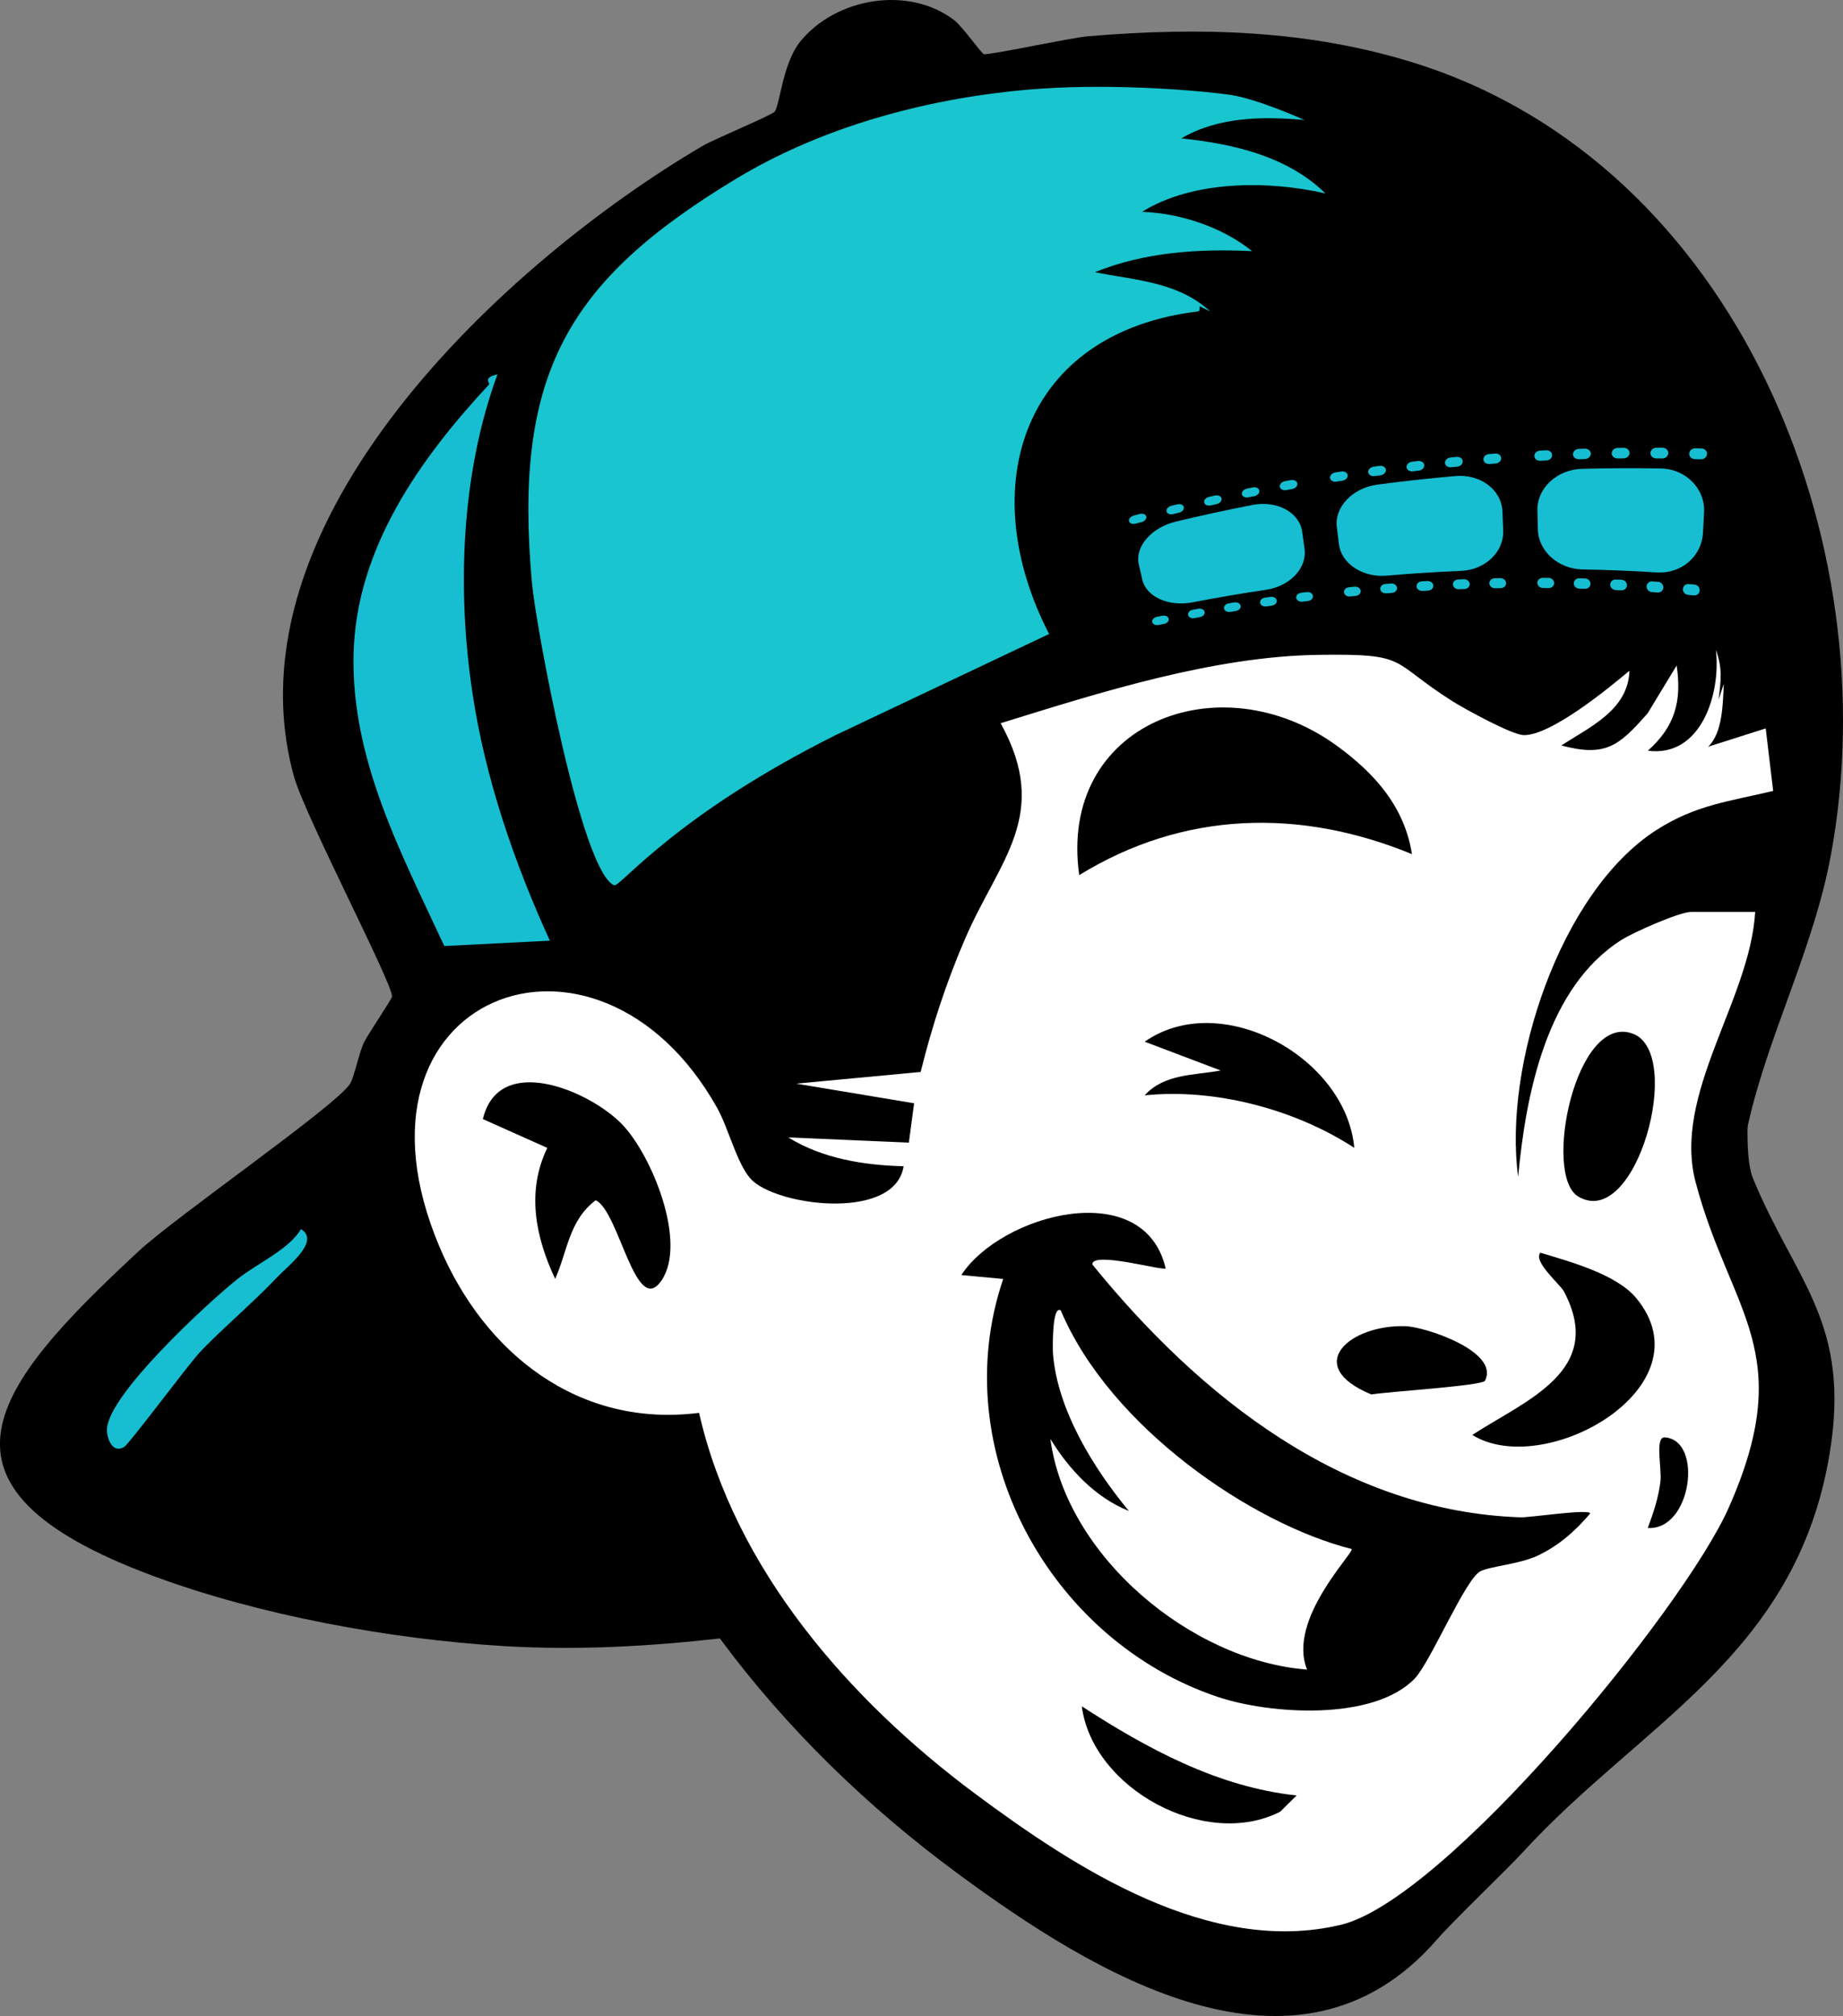 <?xml version="1.0" encoding="UTF-8"?>
<svg id="Layer_1" xmlns="http://www.w3.org/2000/svg" version="1.1" viewBox="0 0 703.36 768.91">
  <rect x="0" y="0" width="703.36" height="768.91" fill="#808080" stroke="none"/>
  <!-- Generator: Adobe Illustrator 29.6.1, SVG Export Plug-In . SVG Version: 2.1.1 Build 9)  -->
  <defs>
    <style>
      .st0 {
        fill: #19c5ce;
      }

      .st1 {
        fill: #fff;
      }

      .st2 {
        fill: #17bed1;
      }

      .st3 {
        display: none;
      }
    </style>
  </defs>
  <path d="M540.51,24.23c122.13,38.71,180.41,182.24,158.22,301.93-6.64,35.81-23.88,68.38-31.54,102.43-.29,1.31-.29,1.77-.29,2.76.02,4.99.11,13.28,2.18,18.28,16.11,38.99,37.51,54.91,29.15,104.97-12.84,76.94-71.79,102.45-117.11,151.89-6.08,6.63-26.33,25.92-32.76,33.31-53.39,61.34-131.69,12.46-182.82-25.19-34.33-25.28-65.44-55.39-90.81-89.7-27.45,3.09-54.71,4.57-82.42,2.92-43.19-2.58-93.63-11.78-134.14-26.86-91.4-34.03-60.92-72.1-5.34-123.68,14.55-13.5,74.65-54.93,80.69-63.81,1.63-2.39,3.47-12.04,5.47-16.04,1.63-3.26,10.51-16.31,10.62-17.32.49-4.58-33.35-69.08-37.47-84.12-26.56-96.96,80.3-195.87,156.04-240.37,4.27-2.51,26.59-11.79,27.48-13.03,2.01-2.79,3.05-18.48,9.75-26.75,13.6-16.77,41.53-21.49,58.91-8.03,2.89,2.24,10.31,12.62,11.13,12.83,1.96.49,33.34-6.28,39.92-6.83,42.54-3.56,84.29-2.52,125.13,10.42Z"/>
  <path class="st0" d="M469.29,36.14c10.64,1.53,28.56,9.64,28.56,9.64-15.71-1.42-32.86-1.33-46.99,7,19.63,2.06,40.38,6.7,54.99,21.01-21.73-4.99-50.49-5.11-70,7,14.51.51,30.58,5.79,42,15-20.32-.98-41.02.34-59.99,8.03,15.24,3.07,31.79,3.64,43.99,14.97l-3.98-1.97c-.1,0,.23,1.86-.62,1.96-66.92,8.04-85.89,66.79-56.88,123.03l-81.41,38.54c-60.59,30.28-81.49,57.12-84.49,57.35-12.66-4.92-30.04-99.44-31.48-115.53-7.07-79,12.95-114.72,77.78-153.89,40.68-24.58,86.86-32.45,116.43-34.46,29.57-2.01,61.45.8,72.09,2.34Z"/>
  <path class="st2" d="M180.33,264.54c4.91,32.51,15.91,64.47,29.52,94.24l-40.29,2.04c-16.49-35.54-35.63-71.18-34.62-111.55,1-40.19,25.44-74.44,51.71-102.63.47-.5-2.6-2.63,3.2-3.85-13.91,37.91-15.52,81.99-9.51,121.75Z"/>
  <path class="st2" d="M105.5,487.44c-9.04,9.53-22.29,20.77-29.46,28.57-4.59,5-26.68,34.66-28.64,35.85-4.46,2.7-6.62-3.14-6.58-6.6.13-13.16,38.92-48.77,49.82-57.43,7.62-6.05,19.73-11.32,24.21-19.05,7.57,4.58-5,14.05-9.36,18.64Z"/>
  <g id="Regular_Hatband" class="st3">
    <path class="st2" d="M581.67,180.1c21.06,4.78,41.21,14.02,33.9,39.9-3.82,13.54-14.74,13.25-26.31,13.37-23.99.25-25.61-3.76-71.74-2.59s-64.12,6.13-73.65,10.02c-5.99-18.12-10.63-39.38,9.7-49.79,26.66-13.64,99.27-17.46,128.09-10.91Z"/>
    <path d="M579.61,202.01c8.48-1.38,12.86,9.51,6.65,13.68-11.38,7.63-19.49-11.59-6.65-13.68Z"/>
    <path d="M534.47,197.49c8.48-1.38,12.86,9.51,6.65,13.68-11.38,7.63-19.49-11.59-6.65-13.68Z"/>
    <path d="M485.35,202.98c8.48-1.38,12.86,9.51,6.65,13.68-11.38,7.63-19.49-11.59-6.65-13.68Z"/>
    <path class="st3" d="M546.59,200.06c6.53-2.42,11.69,7.01,4.99,10.02-6.72,3.02-13.65-6.82-4.99-10.02Z"/>
  </g>
  <g id="Film_Band">
    <g>
      <path d="M658.52,233.54c-76.01-7.94-151.28-4.31-226.18,10.85-3.92-16.07-7.84-32.15-11.76-48.22,79.29-22.33,160.08-32.18,242.42-29.63-1.49,22.34-2.99,44.67-4.48,67.01Z"/>
      <path class="st2" d="M483.23,224.94c-9.41,1.39-18.82,2.99-28.16,4.8-9.05,1.73-17.61-2.07-19.14-8.72-.53-2.31-.8-3.47-1.33-5.79-1.53-6.65,4.79-14.06,14.16-16.29,9.67-2.33,19.43-4.44,29.19-6.34,9.45-1.85,17.98,2.84,19.01,10.23l.9,6.43c1.03,7.4-5.53,14.31-14.64,15.67Z"/>
      <path class="st2" d="M557.65,217.73c-9.48.4-18.99,1.01-28.44,1.83-9.16.77-17.31-4.53-18.23-12.07-.32-2.62-.48-3.94-.8-6.56-.92-7.55,6.05-14.87,15.59-16.11,9.85-1.3,19.77-2.39,29.67-3.25,9.59-.86,17.64,5.32,17.96,13.56.11,2.86.17,4.3.28,7.16.32,8.23-6.86,15.04-16.04,15.45Z"/>
      <path class="st2" d="M632.4,218.33c-9.48-.59-19-.98-28.5-1.15-9.19-.19-16.8-6.93-16.99-15.3-.07-2.91-.1-4.37-.17-7.28-.19-8.37,7.45-15.55,17.09-15.79,9.96-.27,19.95-.31,29.91-.14,9.65.15,17.08,7.76,16.6,16.76-.17,3.13-.25,4.69-.42,7.82-.49,8.99-8.32,15.64-17.51,15.08Z"/>
      <g>
        <path class="st2" d="M435.63,199.13c-.89.23-1.34.35-2.23.59-1.19.32-2.32-.11-2.52-.96h0c-.2-.85.62-1.8,1.82-2.12.9-.24,1.34-.36,2.24-.6,1.2-.32,2.33.12,2.52.98h0c.19.86-.63,1.81-1.82,2.12Z"/>
        <path class="st2" d="M449.93,195.55c-.9.22-1.35.32-2.24.54-1.2.29-2.32-.17-2.5-1.05h0c-.18-.87.65-1.82,1.85-2.12.9-.22,1.35-.33,2.25-.55,1.21-.29,2.32.18,2.5,1.06h0c.18.88-.66,1.83-1.86,2.11Z"/>
        <path class="st2" d="M464.28,192.26c-.9.2-1.35.3-2.25.5-1.2.27-2.32-.23-2.48-1.13h0c-.17-.89.68-1.84,1.89-2.12.9-.21,1.35-.31,2.26-.51,1.21-.27,2.32.24,2.48,1.15h0c.16.9-.69,1.85-1.89,2.11Z"/>
        <path class="st2" d="M478.69,189.24c-.9.18-1.36.27-2.26.45-1.21.24-2.31-.3-2.47-1.21h0c-.15-.91.71-1.86,1.92-2.11.91-.19,1.36-.28,2.27-.46,1.21-.25,2.32.3,2.46,1.23h0c.15.92-.72,1.86-1.93,2.11Z"/>
        <path class="st2" d="M493.15,186.52c-.91.16-1.36.24-2.27.41-1.21.22-2.31-.36-2.45-1.29h0c-.14-.94.74-1.88,1.96-2.11.91-.17,1.36-.25,2.28-.42,1.22-.22,2.31.37,2.44,1.31h0c.13.94-.75,1.88-1.96,2.1Z"/>
      </g>
      <g>
        <path class="st2" d="M512.3,183.35c-.91.14-1.37.21-2.28.35-1.22.19-2.3-.43-2.42-1.4h0c-.12-.96.78-1.9,2-2.1.91-.15,1.37-.22,2.29-.36,1.22-.19,2.31.44,2.42,1.42h0c.11.97-.79,1.91-2.01,2.09Z"/>
        <path class="st2" d="M526.86,181.28c-.91.12-1.37.18-2.28.3-1.22.17-2.29-.49-2.4-1.48h0c-.1-.98.81-1.92,2.04-2.09.92-.13,1.37-.19,2.29-.32,1.23-.17,2.3.5,2.39,1.5h0c.09.99-.82,1.92-2.05,2.09Z"/>
        <path class="st2" d="M541.46,179.5c-.92.1-1.37.15-2.29.26-1.23.14-2.29-.55-2.37-1.56h0c-.08-1,.84-1.94,2.07-2.09.92-.11,1.38-.16,2.3-.27,1.23-.14,2.29.56,2.37,1.58h0c.08,1.01-.86,1.94-2.08,2.08Z"/>
        <path class="st2" d="M556.1,178c-.92.08-1.38.13-2.29.22-1.23.12-2.28-.61-2.34-1.64h0c-.07-1.02.88-1.96,2.11-2.08.92-.09,1.38-.14,2.3-.23,1.23-.12,2.28.62,2.34,1.66h0c.06,1.03-.89,1.96-2.12,2.07Z"/>
        <path class="st2" d="M570.76,176.79c-.92.07-1.38.1-2.3.17-1.23.09-2.27-.67-2.32-1.71h0c-.05-1.04.91-1.97,2.15-2.07.92-.07,1.38-.11,2.31-.18,1.24-.1,2.27.68,2.31,1.73h0c.04,1.05-.92,1.97-2.15,2.06Z"/>
      </g>
      <g>
        <path class="st2" d="M590.15,175.63c-.92.04-1.38.07-2.3.11-1.23.06-2.25-.75-2.28-1.82h0c-.03-1.07.96-1.99,2.2-2.06.93-.05,1.39-.07,2.31-.12,1.24-.06,2.26.76,2.27,1.84h0c.02,1.08-.97,1.99-2.2,2.05Z"/>
        <path class="st2" d="M604.87,175.08c-.92.03-1.38.04-2.31.07-1.23.04-2.24-.81-2.25-1.89h0c0-1.09.99-2,2.23-2.05.93-.03,1.39-.05,2.32-.08,1.24-.04,2.24.82,2.24,1.91h0c0,1.09-1.01,2.01-2.24,2.04Z"/>
        <path class="st2" d="M619.61,174.83c-.92,0-1.39.01-2.31.02-1.24.01-2.23-.87-2.21-1.97h0c.01-1.1,1.03-2.02,2.27-2.04.93-.01,1.39-.02,2.32-.03,1.24-.01,2.23.88,2.21,1.99h0c-.02,1.11-1.04,2.02-2.28,2.03Z"/>
        <path class="st2" d="M634.36,174.86c-.92-.01-1.39-.02-2.31-.02-1.24-.01-2.21-.93-2.18-2.05h0c.03-1.12,1.07-2.03,2.31-2.02.93,0,1.39,0,2.32.01,1.24,0,2.22.94,2.18,2.07h0c-.04,1.13-1.08,2.03-2.32,2.02Z"/>
        <path class="st2" d="M649.12,175.18c-.92-.03-1.39-.04-2.31-.07-1.24-.04-2.2-.98-2.15-2.12h0c.05-1.14,1.1-2.04,2.35-2.01.93.02,1.39.03,2.32.06,1.24.03,2.2.99,2.14,2.14h0c-.06,1.15-1.12,2.04-2.35,2Z"/>
      </g>
      <g>
        <path class="st2" d="M444.3,237.94c-.85.17-1.28.26-2.14.43-1.14.23-2.23-.27-2.42-1.11h0c-.2-.85.58-1.73,1.72-1.97.86-.18,1.29-.27,2.14-.44,1.15-.23,2.23.27,2.42,1.13h0c.19.86-.59,1.74-1.73,1.97Z"/>
        <path class="st2" d="M457.97,235.36c-.86.15-1.29.23-2.14.39-1.15.21-2.22-.32-2.41-1.2h0c-.18-.87.6-1.76,1.76-1.97.86-.16,1.29-.24,2.15-.4,1.15-.21,2.23.33,2.4,1.21h0c.18.88-.61,1.76-1.76,1.96Z"/>
        <path class="st2" d="M471.68,233.04c-.86.14-1.29.21-2.15.34-1.15.19-2.22-.38-2.39-1.28h0c-.17-.89.63-1.78,1.79-1.97.86-.14,1.29-.22,2.16-.36,1.16-.19,2.22.39,2.38,1.29h0c.16.9-.64,1.78-1.79,1.96Z"/>
        <path class="st2" d="M485.42,230.99c-.86.12-1.29.18-2.15.3-1.15.16-2.21-.44-2.36-1.36h0c-.15-.91.66-1.8,1.82-1.97.86-.13,1.3-.19,2.16-.31,1.16-.17,2.21.45,2.36,1.37h0c.15.92-.67,1.8-1.82,1.96Z"/>
        <path class="st2" d="M499.19,229.22c-.86.1-1.29.15-2.16.26-1.15.14-2.2-.5-2.34-1.43h0c-.14-.94.69-1.82,1.85-1.96.87-.11,1.3-.16,2.17-.27,1.16-.14,2.21.51,2.34,1.45h0c.13.94-.7,1.82-1.86,1.96Z"/>
      </g>
      <g>
        <path class="st2" d="M517.39,227.29c-.86.08-1.3.12-2.16.2-1.16.11-2.19-.58-2.31-1.54h0c-.12-.96.73-1.84,1.89-1.96.87-.09,1.3-.13,2.17-.22,1.16-.11,2.19.58,2.3,1.56h0c.11.97-.74,1.84-1.9,1.95Z"/>
        <path class="st2" d="M531.21,226.14c-.87.06-1.3.1-2.16.16-1.16.09-2.18-.63-2.28-1.62h0c-.1-.98.76-1.86,1.93-1.95.87-.07,1.3-.11,2.17-.17,1.16-.09,2.18.64,2.28,1.63h0c.09.99-.77,1.86-1.93,1.95Z"/>
        <path class="st2" d="M545.04,225.26c-.87.05-1.3.07-2.17.12-1.16.07-2.17-.69-2.25-1.69h0c-.08-1,.79-1.88,1.96-1.95.87-.05,1.31-.08,2.18-.13,1.17-.07,2.17.7,2.25,1.71h0c.08,1.01-.8,1.88-1.96,1.94Z"/>
        <path class="st2" d="M558.89,224.65c-.87.03-1.3.04-2.17.08-1.16.04-2.16-.75-2.22-1.77h0c-.07-1.02.82-1.89,1.99-1.94.87-.04,1.31-.05,2.18-.09,1.17-.05,2.16.76,2.22,1.79h0c.06,1.03-.83,1.9-2,1.94Z"/>
        <path class="st2" d="M572.75,224.32c-.87.01-1.3.02-2.17.03-1.16.02-2.14-.8-2.19-1.85h0c-.05-1.04.86-1.91,2.02-1.94.87-.02,1.31-.03,2.18-.05,1.17-.02,2.15.81,2.19,1.87h0c.04,1.05-.87,1.91-2.03,1.93Z"/>
      </g>
      <g>
        <path class="st2" d="M591.04,224.29c-.87,0-1.3-.01-2.17-.02-1.16,0-2.12-.88-2.15-1.95h0c-.03-1.07.9-1.93,2.07-1.93.87,0,1.31,0,2.18.01,1.17,0,2.13.89,2.15,1.96h0c.02,1.08-.91,1.93-2.07,1.92Z"/>
        <path class="st2" d="M604.9,224.58c-.87-.03-1.3-.04-2.17-.06-1.16-.03-2.11-.94-2.12-2.02h0c0-1.09.94-1.95,2.1-1.92.87.02,1.31.03,2.18.05,1.17.03,2.11.95,2.11,2.04h0c0,1.09-.95,1.95-2.11,1.91Z"/>
        <path class="st2" d="M618.76,225.15c-.87-.04-1.3-.07-2.17-.11-1.16-.06-2.09-.99-2.08-2.1h0c.01-1.1.97-1.96,2.14-1.91.87.04,1.31.06,2.18.1,1.17.05,2.1,1,2.07,2.11h0c-.02,1.11-.98,1.96-2.14,1.9Z"/>
        <path class="st2" d="M632.61,225.98c-.87-.06-1.3-.09-2.17-.15-1.16-.08-2.08-1.05-2.04-2.17h0c.03-1.12,1-1.98,2.17-1.9.87.05,1.31.08,2.18.14,1.17.08,2.08,1.06,2.04,2.19h0c-.04,1.13-1.02,1.98-2.18,1.9Z"/>
        <path class="st2" d="M646.44,227.09c-.87-.08-1.3-.12-2.17-.19-1.16-.1-2.06-1.1-2-2.24h0c.05-1.14,1.04-1.99,2.21-1.89.87.07,1.31.11,2.18.18,1.17.1,2.06,1.11,2,2.26h0c-.06,1.15-1.05,1.99-2.21,1.89Z"/>
      </g>
    </g>
  </g>
  <g>
    <path class="st1" d="M669.85,347.79c-1.97,33.76-31.67,69.49-22.71,103.21,13.25,49.89,39.09,64.38,12.56,124.15-17.09,38.5-107.96,149.42-148.01,158.99-49.95,11.93-101.35-21.61-139.58-50.03-47.93-35.65-91.75-85.57-105.32-145.24-46.05,5.83-81.97-22.79-99.1-63.4-40.51-96.02,60.11-134.55,105.97-52.97,4.62,8.22,7.99,23.12,13.87,28.13,11.5,9.8,54.16,14.56,57.32-5.82-15.06-.36-31-2.91-43.99-10.99l45.99,1.98,2.01-15-45-7.49,47.5-4.46c4.29-17.43,9.91-34.51,17.04-51,12.91-29.88,32.81-47.06,13.48-82.01,38.04-11.79,81.28-25.54,121.44-26.08,35.02-.47,26.55,2.31,51.25,17.85,4.61,2.9,22.37,12.6,26.8,12.76,10.28.38,32.56-17.87,40.49-24.56-.49,15.02-15.08,21.4-25.98,28.51,17.08,4.6,22.15-.04,32.95-12.31l11.04-18.18c2.04,13.64-.69,23.3-10.99,32.5,20.23,2.64,27.91-21.49,25.98-38.5,2.57,7.35,1.91,11.45,1.03,18.99l1.97-5.99c-.35,7.52-.41,18.71-5.98,23.98l21.98-6.99,2.85,23.84c-16.85,4.03-29.5,5.28-44.57,14.93-36.86,23.62-58.5,90.17-52.76,132.22,2.92-31.3,10.8-72.33,39.58-90.41,4.36-2.74,21.89-10.58,26.42-10.58h24.5Z"/>
    <g>
      <path d="M510.11,284.38c14.31,10.38,25.92,23.21,28.74,41.39-42.77-17.59-87.21-16.47-126.98,8.01-8.16-57.92,53.65-81.75,98.24-49.4Z"/>
      <path d="M252.45,488.38c-9.87,14.52-16.17-26.5-25.11-30.6-10.19,7.66-10.71,19.31-15.47,30-7.51-15.99-11.04-33.31-3.01-49.97l-24.58-10.99c6.09-25.51,40.68-10.86,53.09,1.96,11.27,11.64,25.01,45,15.09,59.6Z"/>
      <path d="M624.49,495.15c27.89,33.81-35,69.29-62.61,52.14,20.53-13.34,51.02-24.5,34.96-54.75-1.39-2.62-11.92-11.45-8.97-14.75,11.05,3.37,28.99,8.12,36.62,17.36Z"/>
      <path d="M516.84,437.79c-22.68-14.78-53.3-22.79-79.99-20.01,7.48-8.34,19.15-7.63,29.01-9.49l-29-10.98c29.1-20.35,76.89,5.94,79.98,40.48Z"/>
      <path d="M494.85,684.8l-6.29,6.2c-28.59,14.58-71.59-8.75-75.7-40.2,24.94,16.13,51.87,30.8,81.99,34Z"/>
      <path d="M602.28,456.34c-13.59-8.16-.98-70.32,20.92-62.07,19.74,7.44,1.17,75.34-20.92,62.07Z"/>
      <path d="M566.71,526.63c-1.01,1.93-37.68,4.2-43.34,5.23-26.53-10.97-8.19-26.7,12.95-26.05,7.75.24,36.19,9.75,30.39,20.82Z"/>
      <path d="M628.85,582.78c2.18-5.81,4.04-11.42,4.83-17.65.62-4.93-2.25-17.19,1.68-16.91,14.76,1.06,10.2,35.62-6.51,34.56Z"/>
      <g>
        <path d="M444.85,483.78c-1.05,1.01-28.19-6.72-27.98-1.51,40.83,50.23,95.67,94.19,163.52,96.45,3.39.11,26.65-3.39,26.46-1.45-5.53,6.58-12.15,12.37-19.97,16.04-7.16,3.36-18.43,4.1-21.98,6.02-5.78,3.12-19.08,34.83-25.05,40.95-15.9,16.29-55.27,13.53-74.95,6.98-64.13-21.33-104.28-94.03-82.04-159.46l-15.98-1.48c15.22-23.34,69.77-37.92,77.98-2.53Z"/>
        <path class="st1" d="M404.83,499.8c18.8,44.55,73.07,81.47,111.02,91,1.11,1.29-24.79,27-17.01,45.99-44.21-3.4-92.03-43.28-97.98-87.99,7.08,11.58,17.11,22.36,29.98,27.5-13.39-16.15-27.32-38.51-28.98-60.02-.11-1.46-.43-18.75,2.96-16.47Z"/>
      </g>
    </g>
  </g>
</svg>